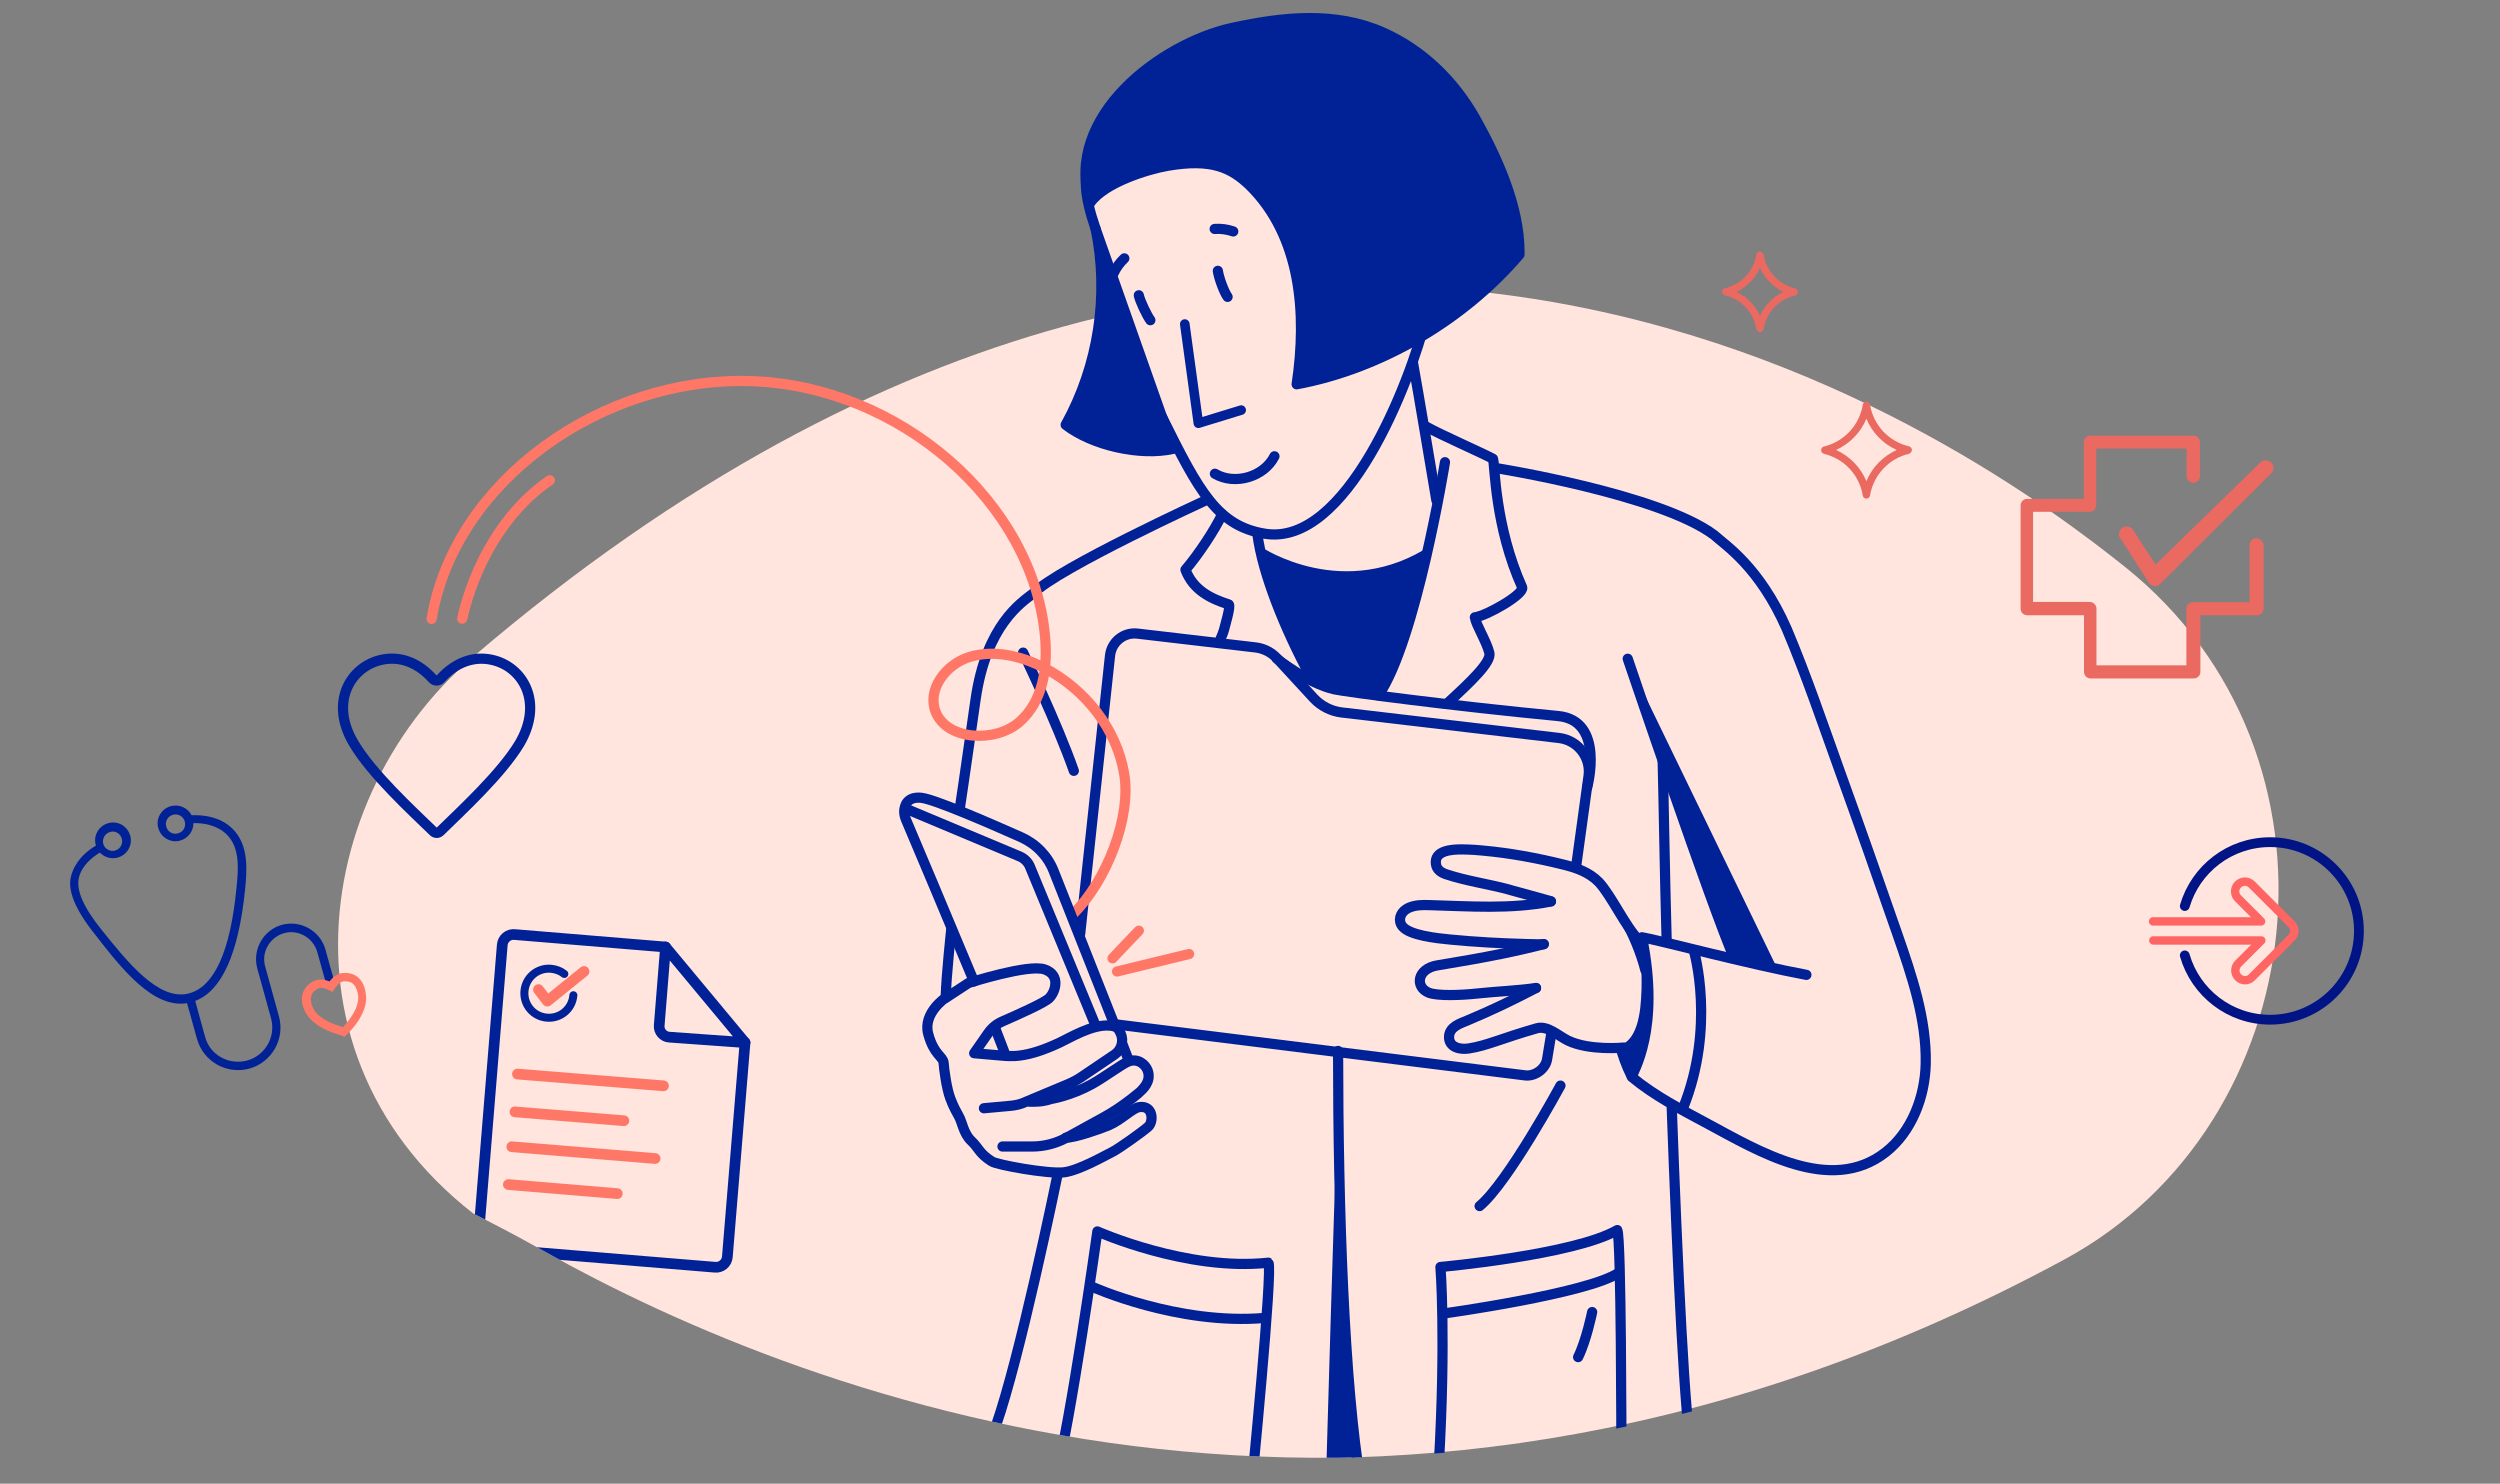 <svg xmlns="http://www.w3.org/2000/svg" xmlns:xlink="http://www.w3.org/1999/xlink" viewBox="0 0 1104 655.2" xml:space="preserve"><rect x="0" y="0" width="1104" height="655.2" fill="#808080" stroke="none"/><style>.st0{fill:#ffe5dd}.st2,.st4{fill:none;stroke:#002296;stroke-width:4.506;stroke-linecap:round;stroke-linejoin:round;stroke-miterlimit:10}.st4{stroke:#ff7767}.st5{fill:#002296}.st10,.st11,.st7,.st9{fill:none;stroke:#002296;stroke-width:4.725;stroke-linecap:round;stroke-linejoin:round;stroke-miterlimit:10}.st10,.st11,.st9{stroke:#ff7767}.st10,.st11{stroke:#ffe5dd;stroke-width:4.506}.st11{fill:#002296;stroke:#002296}.st14{fill:#ea6961}</style><g id="Layer"><path class="st0" d="M582.4 144.6s-1-51.7-35.3-72.3c-21.6-10.1-65.1 2-66.1 12.8-.3 8.8 13.1 59.6 13.1 59.6h88.3z"/><defs><path id="SVGID_1_" d="M139.3 244.8c-14.7 12.5-106.4 17.4-116.9 134.4-7.2 80.4 124 120.5 217.1 172.9 119.3 67.2 379.7 165.4 678 4C1027.8 496.5 1048.1 333 944 250c-60.2-48-436.6-320-804.7-5.2z"/></defs><clipPath id="SVGID_00000132048924123273614360000005572210446047515792_"><use xlink:href="#SVGID_1_" overflow="visible"/></clipPath><g clip-path="url(#SVGID_00000132048924123273614360000005572210446047515792_)"><path class="st0" d="M209.1 289.9c-77 65.8-90.5 197.6 24.5 262.3 119.3 67.2 379.7 165.4 678 4 110.3-59.6 130.6-223.1 26.5-306.1-60.2-47.9-360.8-275-729 39.8z"/><path class="st2" d="m495.8 461.4 2.2 5.7M470.7 502.4c3.8.1 15.2-3.9 18.8-5.4 5.8-2.5 10.6-7.7 13.6-8.1 6.2-.9 6.4 6.4 4 8.6-2.3 2.1-13.2 9.9-16.1 11.3-2.9 1.4-14.5 8.1-21.2 8.9-7.1.8-29.5-3.3-31.8-4.8-5.7-3.6-5.6-5.8-9.1-9.1-3.4-3.2-4.1-8.5-5.4-10.7-1.2-2.3-2.3-3.9-3.9-8.2-1.6-4.3-2.7-12.6-2.9-15.5-.2-2.9-4.3-3.5-6.8-12.8s7.8-16.1 7.8-16.1 0-1.5.1-3.8"/><path class="st2" d="M442.7 506.3h13.1c5.2 0 10.4-1.3 15-3.8l16.2-8.9c4.5-2.4 8.7-5.3 12.7-8.4 2.2-1.7 4.1-3.3 4.3-3.6.4-.6 4.6-3.9 2.8-8.9-1-2.7-4.5-5.7-8.8-3.8-2.8 1.2-10.2 6.7-15.7 9.8-9.4 5.2-18.1 6.6-18.1 6.6-2.4.8-4.8 1.2-7.3 1.2h-2.4M434.5 489.4l12-1.1c2.1-.2 4.3-.7 6.2-1.6l19.1-8c1.9-.8 3.8-1.8 5.6-3l14.8-10c3-2 4.2-6 2.7-9.3-1-2.3-1.8-3.3-5-3.5-7.7-.6-17.6 5.5-21.9 7.5-15.5 7.3-22.1 6-26.3 5.7l-11.5-1 6.2-8.9c1.6-2.3 3.8-4.1 6.4-5.2 6.4-2.8 18.6-8.2 20.6-10.3 2.8-2.9 5-10.2-2.1-12.6-7.1-2.5-33.6 6-33.6 6l-10.1 6.6"/><path class="st2" d="m401.4 357.7 48.9 20.5c2.1.9 3.8 2.6 4.6 4.7l28.7 69.5M627.3 138c20.6 2.4 21.5-29.9 15.4-47.4M477 412.4l13.2-123c.7-6 6.1-10.3 12.1-9.6l52.1 6.1c3.6.4 7 2.1 9.5 4.8l16.3 17.7c3.2 3.4 7.5 5.6 12.1 6.2l96.2 11.3c8.3 1 14.2 8.6 13 16.9l-5.5 39.9"/><path class="st2" d="M723.8 415.2c-5.8-5.6-12.3-19.9-17.8-25.7-4.2-4.3-9.9-6.3-15.6-7.7-11.7-2.9-23.6-5.1-35.7-6.2l-3.6-.3c-1.9-.1-3.8-.2-5.7-.2-4.1 0-12.1.4-11.3 6.4.3 2.7 2.6 4 4.9 4.7 8.9 2.9 18.3 4.2 27.3 6.6.1 0 .1 0 .2.1 10.4 2.8 18.4 5.1 18.4 5.1M681.8 416.9c-11.1 2.9-24.3 5.7-47 9.4-9.2 1.5-10 9.7-3.8 12.1 3.9 1.5 14.4 1.1 21.7.3 8.3-.9 17.4-1.2 25.6-2.4"/><path class="st2" d="M678.3 436.3c-9.9 5.2-19.9 10-30.2 14.3-3.4 1.4-8.2 2.9-8.2 7.4 0 4.6 5 5.6 8.7 5 8-1.2 14.9-4.6 30-8.9 4.8-1.4 9.5 3.3 13.8 5.4 9.5 4.6 24.7 3.1 24.7 3.1M536.5 209.2c8.8 5.2 21.7 1.4 26.3-7.7"/><path d="m523.2 143.1 6 43.8c6.3-1.9 12.6-3.9 18.9-5.8" fill="none" stroke="#002296" stroke-width="4.237" stroke-linecap="round" stroke-linejoin="round" stroke-miterlimit="10"/><path class="st2" d="m492.3 452.3 181.3 22.6c4.3.5 9-3 9.6-7.2l1.7-10.3M439.3 453.6l4.8 12.5"/><path class="st4" d="M491.3 423.2c3.9-4.1 7.7-8.2 11.6-12.2M493.3 429c10.6-2.6 21.2-5.1 31.8-7.7"/><path class="st2" d="M684.9 398.1c-17.8 3.5-35.7 2.1-53.7 1.6-2.9-.1-6.1-.1-8.9 1.1-.4.2-.9.4-1.3.7-2.7 1.7-3.8 5.1-1.6 7.7 3.2 3.8 14.6 5.1 21 5.7 11.3 1.1 22.6 1.7 33.9 2 2.4.1 4.9.1 7.3.1M217.3 291.4c-8-1.8-16.1 1-22.7 8.3-1 1.1-2.6 1.1-3.6 0-6.6-7.4-14.7-10.1-22.7-8.3-13.6 3.1-23 18.8-12 37 8 13.4 25.2 29.2 35.1 38.8.8.8 2.1.8 2.9 0 9.8-9.6 27-25.4 35.1-38.8 10.8-18.3 1.5-34-12.1-37z"/><path class="st5" d="m82.6 443 4.4 15.8c2.8 10 13.1 15.8 23.1 13.1 10-2.8 15.8-13.1 13.1-23l-6.1-22.1c-1.8-6.3 2-12.9 8.3-14.7 6.3-1.8 12.9 2 14.7 8.3l3.4 12.2c.4 1 1.1 1.7 2.3 1.3 1.2-.3 1.4-2 1.3-2.4l-3.4-12.2c-2.3-8.3-11-13.1-19.2-10.9-8.3 2.3-13.1 11-10.9 19.2l6.1 22.1c2.2 8-2.5 16.4-10.5 18.6S92.8 466 90.6 458l-4.4-16c11.7-4.4 19.1-20.8 22-48.9.8-8.4 2-19.9-5.7-27.3-5.3-5.1-12.5-6-17.9-5.8-1.7-3.3-5.6-5-9.2-4-4.2 1.2-6.7 5.5-5.5 9.7s5.5 6.7 9.7 5.5c3.5-1 5.9-4.3 5.8-7.7 4.5-.1 10.2.8 14.5 4.8 6.4 6.1 5.3 16.1 4.5 24.1-2.7 27.7-9.8 43.2-20.7 46.2-.2.1-.5.1-.7.2-13.1 3-26.6-13.8-38.3-28.4-7.9-9.8-11.1-17.4-9.9-22.7 1.3-5.3 5.5-8.9 9.3-11.2 2 2.1 5 3 7.9 2.2 4.2-1.2 6.7-5.5 5.5-9.7s-5.5-6.7-9.7-5.5c-4.2 1.2-6.7 5.5-5.5 9.7 0 .1 0 .1.1.2-4.5 2.6-9.3 7-11 13.4-.6 2.4-2.4 9.8 10.6 25.9 12 15.5 25.7 32.7 40.6 30.3zm-4-75c-2.3.7-4.6-.7-5.2-3s.7-4.6 3-5.2 4.6.7 5.2 3c.6 2.2-.6 4.6-3 5.2zm-30-.6c2.3-.7 4.6.7 5.2 3 .6 2.2-.7 4.6-3 5.2-2.2.6-4.6-.7-5.2-3-.6-2.2.8-4.6 3-5.2z"/><path d="M157.2 430.9c-2.9-1.7-5.8-1.3-7-1-1.1.3-2.7 1.3-3.2 1.8-1 1.1-1.5 1.7-1.5 1.7s-1.6-.6-2.2-.7c-1.2-.2-2.5-.2-3.5.1-1.2.3-3.9 1.5-5.5 4.4-2 3.7-.5 7.7.3 9.2 3.2 7 12.6 9.8 15.6 10.7.4.1.6.2.7.2l1.2.6.9-.9c1.7-1.6 10.4-10.2 8.4-19-.2-1.2-.9-4.9-4.2-7.1zm.8 7.8c1.3 6.1-4.4 12.6-6.6 14.9-2.8-.9-10.8-3.3-13.3-8.7-.3-.8-1.5-3.6-.3-6 .9-1.8 2.9-2.4 3.3-2.6 1.1-.3 2.5.1 4.3 1l1.5.7.9-1.4c1.2-1.7 2.3-2.8 3.3-3.1.7-.2 2.5-.4 4.2.5 1.7 1.1 2.3 3 2.7 4.7z" fill="#ff7767"/><path class="st7" d="m329 460.4-7.8 94.6c-.2 2.8-2.7 4.9-5.5 4.6l-99.8-8.2c-2.8-.2-4.9-2.7-4.6-5.5l10.5-128.6c.2-2.8 2.7-4.9 5.5-4.6l66.6 5.5"/><path class="st7" d="m329 460.4-33.5-2.4c-2.6-.2-4.6-2.5-4.4-5.1l2.8-34.7 35.1 42.2z"/><path d="M253.2 439.5c-.5 6-5.7 10.4-11.7 9.9s-10.4-5.7-9.9-11.7c.5-6 5.7-10.4 11.7-9.9 2.2.2 4.3 1 5.9 2.3" fill="none" stroke="#002296" stroke-width="3.544" stroke-linecap="round" stroke-linejoin="round" stroke-miterlimit="10"/><path class="st9" d="m228.5 474.3 64.5 5.2M227.4 491l48.1 3.9M226 506.4l63.3 5.2M224.5 523.1l48.1 4M237.8 437l3.9 5.1 16.2-13.1"/><path class="st5" d="M557.2 241.7c-1 15.9 11.7 40.4 23.2 58.9 3.6.8 6.7 3.3 10.2 4.1 2.4.1 5.9 1.2 8.4 1.4 4.3.4 8-1.6 12.2-.2 12.4-22.9 20.5-58.7 21.1-65.3-38.5 25.6-75.1 1.1-75.1 1.1z"/><path class="st2" d="M590.9 464.1c0 69.3 2.6 147.3 10.1 191.4M555.3 236.1c2.2 16.9 11.7 41 23.4 62.6M629.8 188.4c6.6 3.7 23.8 11.2 29.5 14.2.9 2.7.7 29.7 12.9 56.8.9 3.1-16 12.7-20.9 13.2.5 3.4 5.1 10.5 6.4 15.7 1 4-7.9 12.5-18.6 22.3M539.7 227.1c-3.2 6.8-10.4 17.7-16.2 24.5 3.4 9 11.2 12.8 19.1 15.3 1.1.4-1.8 9.9-2 10.9-.2.9-.9 2.8-2 5.3M660.6 206.7s72.3 11.5 96.4 29.6c4.9 4.5 19.9 13.9 32 41.4 8.7 20.6 15.9 41.9 23.5 63 8.6 23.8 17 47.7 25.3 71.6 6.4 18.4 13 37.7 12.6 57.4-.3 14.5-6.1 30.1-17.8 39.2-24.3 18.9-56.2-.7-78.6-12.7-11.5-6.2-23.3-12.2-33.4-20.6.4-2.3 12.8-20.7 4.5-61.7 6.8 1.1 47.8 12 72.6 16.6M738.2 488.1c2.6 72.1 5.9 140.6 9 154.2"/><path class="st2" d="M734.2 334.5c.5 18.5.9 49.1 1.8 81.2M716 640s0-93.3-1.8-96.8c-19.1 11-78.1 16.3-78.1 16.3s2.5 31.3-.7 86.9"/><path class="st2" d="M637.2 580.1s64.2-8.9 77.7-18.1M703.1 579.4s-2.5 12.4-6.2 19.9M466.9 519.3c-6.1 29.5-21.6 100.9-30.7 119.3M552.4 659.5s9.9-100.2 7.7-101.9c-35.8 3.9-75.5-13.8-75.5-13.8s-12.1 86.5-18.7 109.6"/><path class="st2" d="M482.2 568.2s37.8 17.1 76.3 13.8M532.6 220.9s-65 29.8-76.3 41.1c-5.1 4-20.8 13.9-25.5 47-4.7 33.2-7 48.3-7 48.3M420.1 410.2s-2.4 22.3-2.4 29.6M689.1 479.4s-23.2 42.9-35.7 53.2M718.8 290.9s37.5 110.6 47.1 132.4"/><path class="st5" d="M585.6 651.8s4-139.9 4.4-137.9c1.5 29.7 6.9 135.4 10.9 144.3-3 1.5-15.3-6.4-15.3-6.4zM726.3 425c-.4.2-1 .9-1.7 1.8-.5.7.3 2.9.3 3.7.1 2.1 0 4.2 0 6.3-.2 5.4-.5 10.9-2.2 16.1-.9 2.7-2.3 5.4-4.5 7.2-.4.3-4.7 3.1-4.8 2.8 1 3.7 2.5 8.2 5 13.2 5.4-1.1 12.4-32.9 7.9-51.1zM721.9 297.9l62.5 128.9-18.8-4.4z"/><path class="st2" d="M451.8 288.2s14.9 30.8 22.4 52.2M563.8 290.8s13.5 10.9 25.4 13.6c5 1.1 52.7 7.4 98.9 11.8 20.9 2 12.8 31.5 12.8 31.5"/><path class="st4" d="M204.1 273.2c5.2-23 18.3-47.2 38.7-61.1"/><path class="st5" d="M715.3 406.7c3.9 6.9 7.1 14.5 9.1 22.2.5 2.1 3.8 1.2 3.3-.9-2.1-7.9-5.4-15.8-9.4-23-1.2-1.9-4.1-.2-3 1.7z"/><path class="st10" d="m683.4 608.3-4.4 14.6M706.7 494l-3.2 22.8M481 314.8l-8.1-23.9"/><path class="st4" d="M474 403.5c14.6-14.4 25.8-42.7 22.4-62-3.3-19.3-16.8-37-35.5-46.7-9.9-5.1-21.9-8-32.7-4.7-10.7 3.3-18.9 14.5-15 24.3 5 12.6 26.4 13.7 37 4.4 10.6-9.3 12.5-24.2 11.3-37.6-5.2-59.4-64.5-110.9-130-112.9s-130.7 43.9-140.9 105"/><path class="st2" d="m430.1 433.4-18.3-43.7-11.7-27.7c-.5-1.2-.8-2.4-.8-3.7.1-2.6 1.3-6.6 7.5-6 5.8.6 29.9 11.1 44.1 17.4 6.7 3 11.9 8.4 14.5 15.2l26.7 67.5M513.2 184.2c16.2 32.7 24.4 48.1 45.4 51.5 35.9 5.8 64.2-66.7 71.3-95.9"/><path class="st2" d="M624 160.4c1.6 8.5 10.3 60.5 10.3 60.5"/></g><path class="st11" d="M551.8 81.8c22.7 22.3 25.5 56.5 20.8 87.9 37.2-6.9 73.9-28.5 98.4-57.3v-1.1c0-20.2-9.8-41.7-19.5-59-9.4-16.6-23.2-30.1-40.6-37.9-21.4-9.5-44.5-6.9-66.7-2.1-31.3 6.8-74.8 39.1-62.8 77.3 6.4-9.1 25.6-14.9 34.3-16.4 19.3-3.3 27.9.8 36.1 8.6zM483.8 101c6.1 29.2 1.3 60.5-13.2 86.6 11.7 9.1 33 13.9 47.5 10.6L483.8 101z"/><path class="st2" d="M503.7 60c-21.6 4.6-30.1 11.4-19.9 41M537.8 119.6c.4 2.9 2.6 9.1 4.3 11.5M502.9 130.4c.5 2.5 3.6 9 5.1 11M536.4 101.1c2.8-.2 5.6.2 8.2 1.1M491.7 120.8c1.1-2.5 2.8-4.8 4.8-6.7M638.1 204.1s-12.8 79.2-29.4 103M748.1 420.2s9.6 33.1-4.8 69"/><path d="M964.8 400.1c4.8-16.3 19.8-28.2 37.7-28.2 21.7 0 39.2 17.6 39.2 39.2 0 21.7-17.6 39.2-39.2 39.2-17.9 0-33-12-37.7-28.4" fill-rule="evenodd" clip-rule="evenodd" fill="none" stroke="#001485" stroke-width="4.323" stroke-linecap="round" stroke-linejoin="round" stroke-miterlimit="10"/><path d="M950.9 415.3h47.7l-10.2 10.2c-1.7 1.7-1.7 4.4 0 6.1 1.7 1.7 4.4 1.7 6 0l17.5-17.5c1.7-1.7 1.7-4.4 0-6l-17.5-17.5c-1.7-1.7-4.4-1.7-6.1 0-1.7 1.7-1.7 4.4 0 6.1l10.2 10.2h-47.7" fill="none" stroke="#ff6563" stroke-width="3.705" stroke-linecap="round" stroke-linejoin="round" stroke-miterlimit="10"/></g><g id="Layer_2"><path class="st14" d="M844.3 198.7c0-.7-.5-1.4-1.3-1.6-8.9-2.1-15.7-9.3-17.2-18.4-.1-.7-.6-1.2-1.3-1.3-.4-.1-.9 0-1.2.3-.4.2-.6.6-.7 1.1-1.5 9-8.3 16.3-17.2 18.4-.7.2-1.2.8-1.2 1.6 0 .7.5 1.4 1.2 1.6 8.9 2.1 15.7 9.3 17.2 18.4.1.8.8 1.4 1.6 1.4s1.5-.6 1.6-1.4c1.5-9 8.3-16.3 17.2-18.4.7-.3 1.3-.9 1.3-1.7zm-6.7 0c-6 2.7-10.9 7.7-13.4 13.8-2.5-6.1-7.4-11.1-13.4-13.8 6-2.7 10.9-7.7 13.4-13.8 2.5 6.1 7.3 11.1 13.4 13.8zM761.7 130.4c7.2 1.7 12.6 7.5 13.9 14.8.1.8.8 1.4 1.6 1.4s1.5-.6 1.6-1.3c1.2-7.3 6.7-13.1 13.9-14.8.6-.1 1-.6 1.2-1.2.2-.9-.3-1.8-1.2-2-7.2-1.7-12.6-7.5-13.9-14.8-.1-.7-.7-1.2-1.4-1.4-.4-.1-.9 0-1.2.3-.3.3-.6.6-.6 1.1-1.2 7.3-6.7 13.1-13.9 14.8-.6.1-1 .6-1.2 1.2-.1.4 0 .9.2 1.2.2.4.6.6 1 .7zm5.2-1.5c4.6-2.2 8.2-5.9 10.3-10.6 2.1 4.6 5.7 8.4 10.3 10.6-4.6 2.2-8.2 5.9-10.3 10.6-2.1-4.7-5.7-8.4-10.3-10.6zM941.6 233.5c-.6-.6-1.5-1-2.4-1h-.2c-.9 0-1.7.4-2.3 1-.6.6-1 1.5-1 2.4 0 .9.4 1.7 1 2.3l12.5 19.6c.6.6 1.5 1 2.3 1h.2c.9 0 1.7-.4 2.3-1l49-48.8c1.3-1.3 1.3-3.4 0-4.7-.6-.6-1.5-1-2.4-1h-.2c-.9 0-1.7.4-2.3 1l-46.2 45-10.3-15.8z"/><path class="st14" d="M971.7 296.7v-25h25c1.6 0 2.9-1.3 2.9-2.9v-28.2c-.1-.8-.5-1.5-1.2-2.1-.5-.5-1.3-.8-2.1-.8-1.6 0-2.9 1.3-2.9 2.9v25.3h-25c-1.6 0-2.9 1.3-2.9 2.9v25h-39.7v-25c0-.8-.3-1.5-.9-2.1-.6-.6-1.3-.9-2.1-.9h-25V226h25c1.6 0 2.9-1.3 2.9-2.9v-25h39.9v12.2c0 .8.3 1.5.9 2.1.5.5 1.3.8 2.1.8 1.6 0 2.9-1.3 2.9-2.9v-15.1c-.1-1.5-1.3-2.8-2.8-2.8h-45.6c-1.6 0-2.9 1.3-2.9 2.9v25h-25c-1.6 0-2.9 1.3-2.9 2.9v45.6c0 .8.3 1.5.9 2.1.5.5 1.3.8 2.1.8h25v25c0 .8.3 1.5.9 2.1.5.5 1.3.8 2 .8h45.6c1.6 0 2.9-1.3 2.9-2.9z"/></g></svg>
